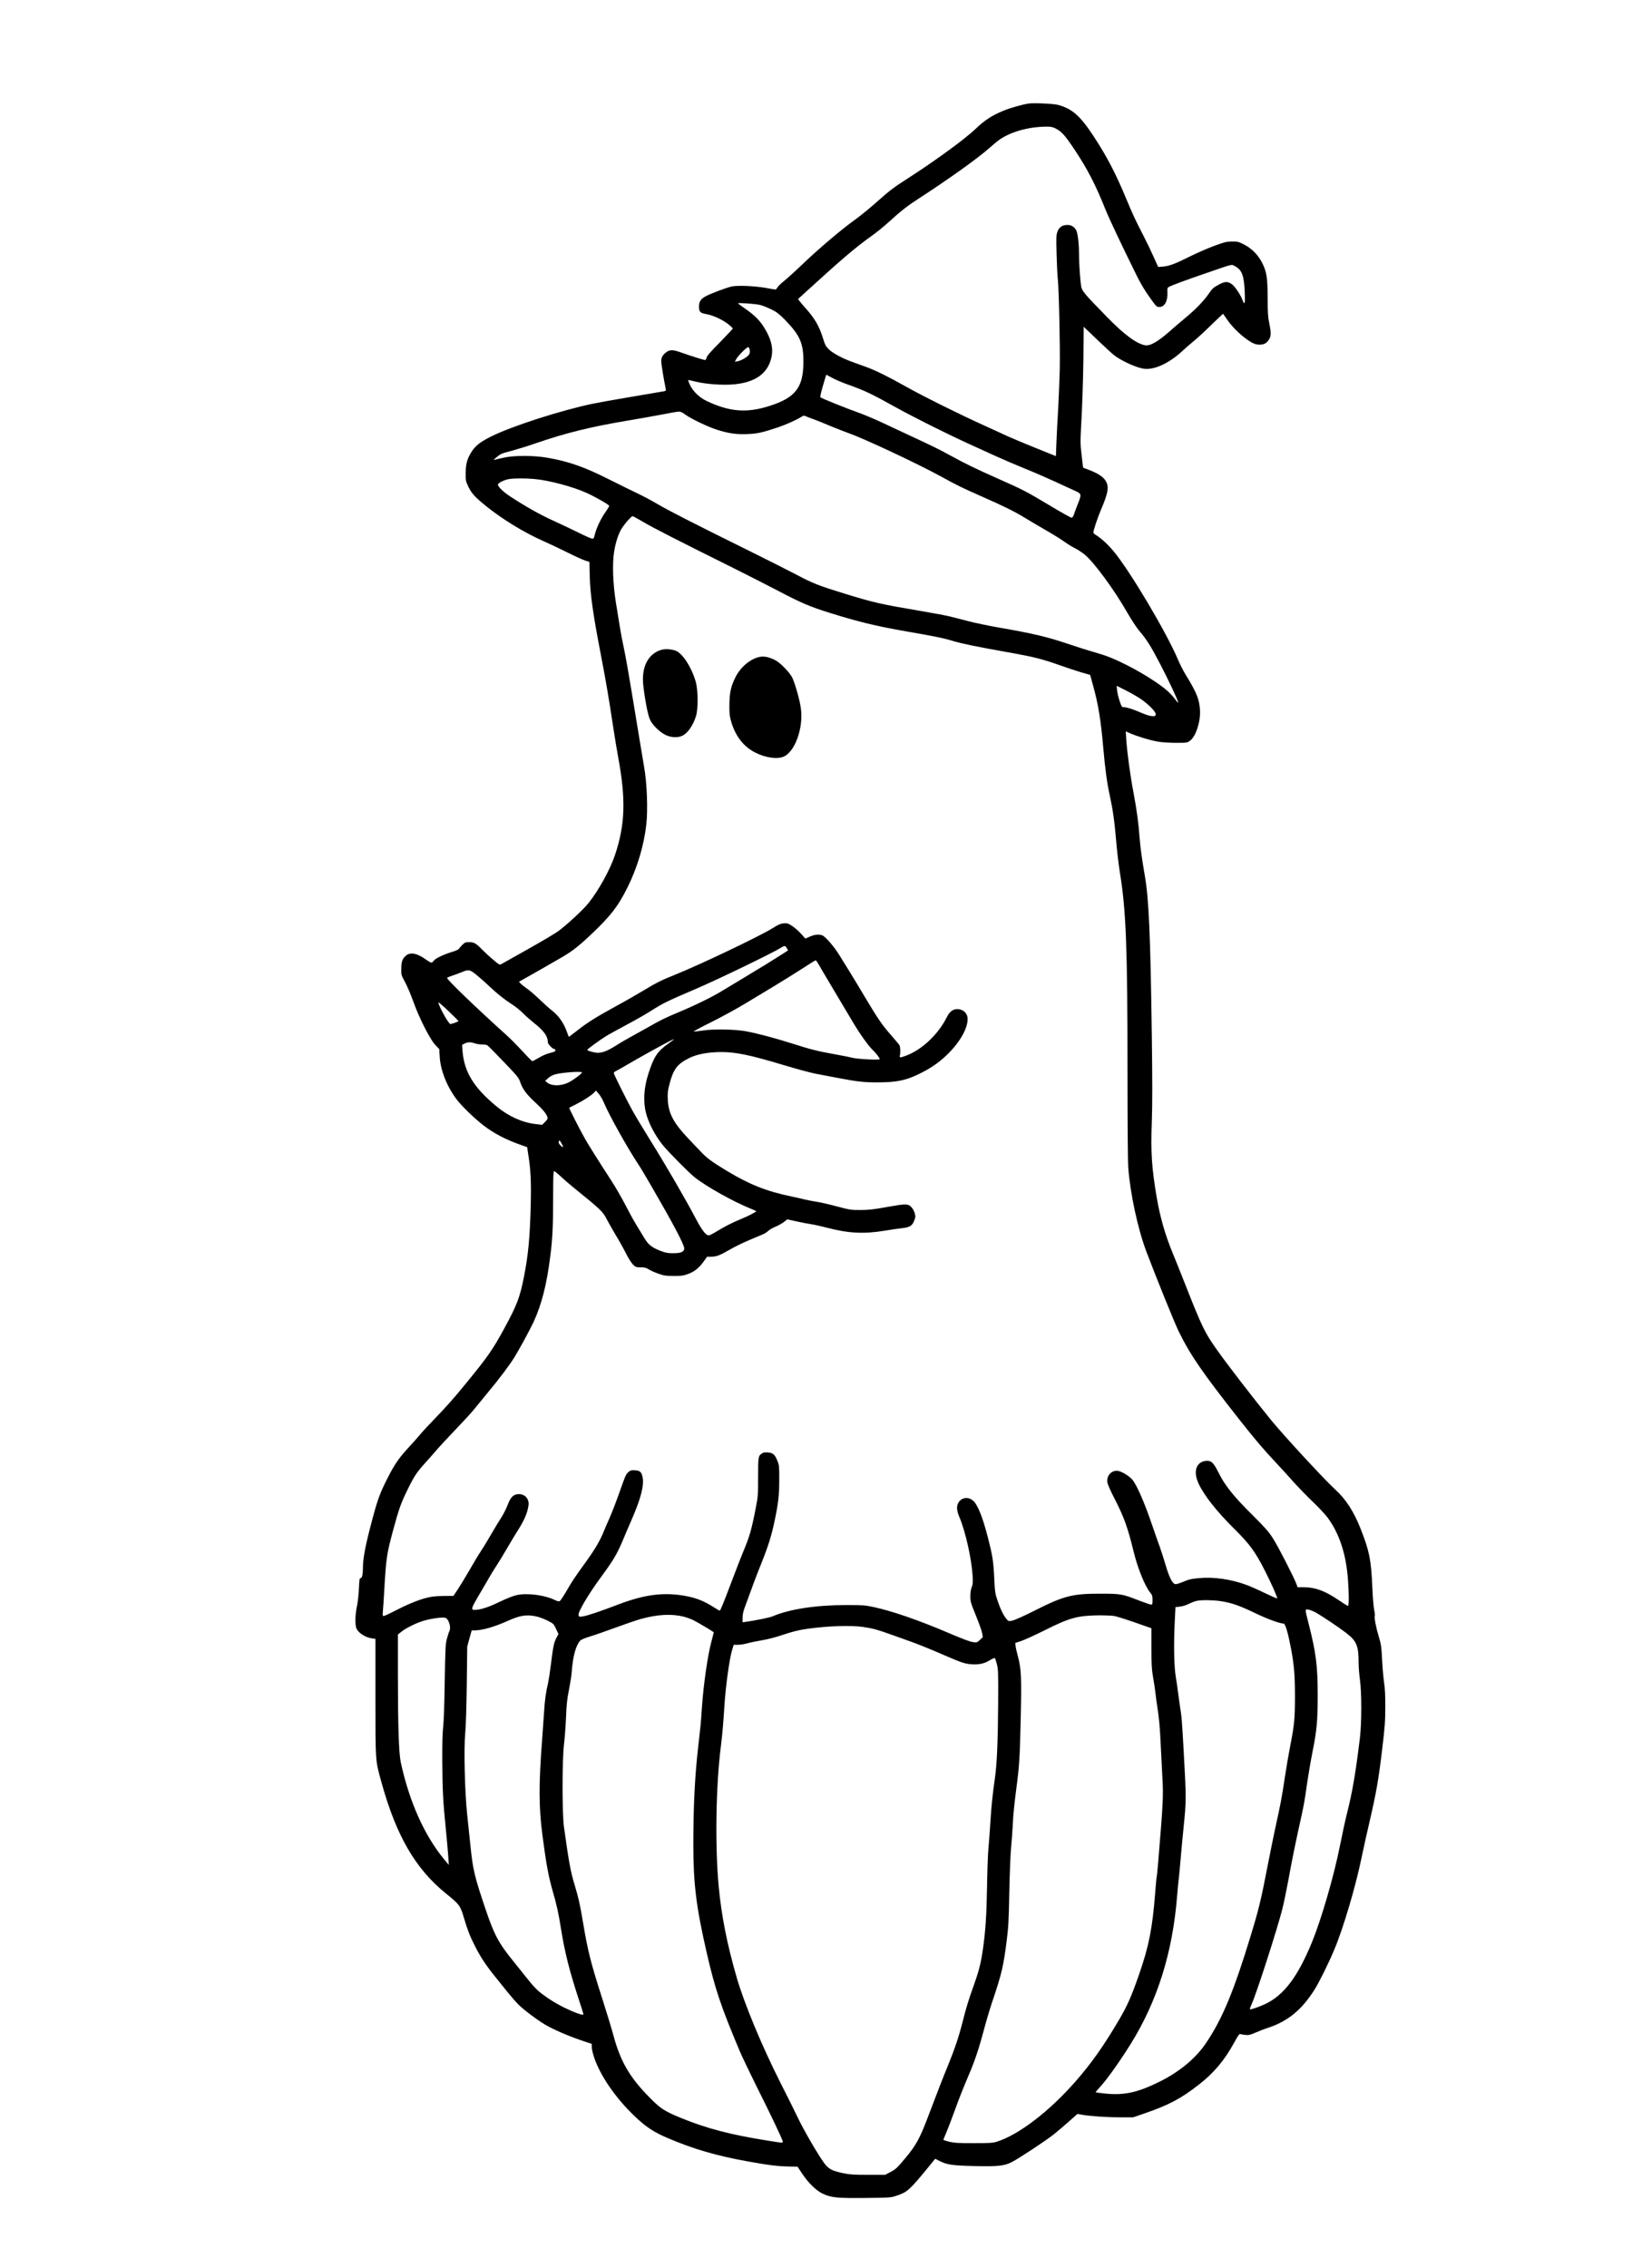 <?xml version="1.0" encoding="UTF-8" standalone="yes"?>
<svg version="1.0" xmlns="http://www.w3.org/2000/svg" width="2167" height="2992" viewBox="0 0 2167 2992" preserveAspectRatio="xMidYMid meet">
  <g transform="translate(0,2992) scale(0.1,-0.1)" fill="#000000" stroke="none">
    <path d="M13575 28554 c-79 -12 -247 -59 -330 -94 -150 -61 -248 -124 -365
-236 -141 -135 -514 -408 -865 -635 -229 -147 -268 -177 -457 -345 -80 -71
-201 -170 -268 -218 -185 -133 -473 -377 -681 -575 -102 -98 -219 -204 -259
-236 -40 -32 -80 -71 -89 -86 -9 -16 -21 -29 -27 -29 -7 0 -63 9 -125 21 -146
26 -367 36 -450 20 -67 -14 -291 -98 -353 -134 -60 -34 -81 -69 -81 -132 0
-71 16 -86 105 -101 84 -15 215 -76 287 -136 28 -24 53 -46 55 -50 2 -4 -74
-85 -168 -181 -125 -126 -174 -182 -179 -205 -3 -18 -12 -32 -20 -32 -16 0
-205 59 -315 99 -102 37 -146 39 -190 9 -53 -37 -74 -71 -73 -125 0 -39 34
-245 59 -364 5 -23 2 -27 -28 -32 -18 -3 -208 -36 -423 -72 -214 -36 -444 -77
-510 -91 -416 -86 -1069 -296 -1340 -431 -140 -70 -204 -118 -254 -192 -62
-92 -85 -167 -85 -291 -1 -101 0 -108 36 -183 43 -89 89 -139 249 -267 210
-167 491 -338 730 -444 79 -35 226 -104 326 -154 100 -50 207 -99 237 -108
l55 -17 4 -186 c5 -232 42 -499 147 -1041 63 -324 109 -595 159 -930 22 -146
54 -339 71 -430 101 -547 90 -879 -42 -1275 -64 -195 -220 -477 -352 -640 -70
-87 -274 -277 -392 -365 -40 -31 -221 -138 -401 -239 -180 -102 -340 -191
-354 -199 -26 -15 -29 -13 -110 56 -46 38 -113 100 -149 137 -79 81 -104 95
-171 95 -46 0 -55 -4 -89 -37 -20 -21 -41 -45 -46 -53 -5 -9 -45 -26 -89 -39
-110 -33 -222 -87 -241 -116 -9 -14 -23 -25 -31 -25 -8 0 -43 20 -78 45 -111
79 -198 96 -255 49 -50 -42 -63 -79 -64 -174 -1 -84 0 -86 51 -180 28 -52 77
-167 108 -255 76 -214 221 -499 291 -573 l51 -53 6 -97 c9 -178 92 -390 220
-562 67 -90 236 -254 361 -350 136 -104 291 -185 492 -256 l81 -28 16 -106
c30 -188 38 -346 32 -625 -10 -448 -32 -687 -91 -985 -53 -267 -93 -371 -258
-675 -152 -279 -217 -373 -506 -726 -165 -202 -257 -305 -420 -474 -75 -77
-158 -167 -185 -200 -27 -33 -98 -113 -157 -177 -124 -134 -181 -218 -272
-396 -113 -224 -138 -295 -240 -692 -57 -221 -86 -386 -86 -482 0 -96 -11
-148 -30 -148 -15 0 -18 -17 -23 -137 -3 -76 -15 -181 -26 -233 -22 -103 -27
-224 -11 -282 18 -64 116 -131 212 -144 l43 -6 0 -767 c0 -861 -2 -829 75
-1110 197 -717 451 -1157 860 -1486 175 -141 186 -157 235 -325 43 -147 80
-242 145 -368 73 -144 144 -251 265 -401 51 -64 128 -159 170 -211 43 -52 100
-119 129 -148 63 -67 257 -213 365 -276 105 -62 300 -146 473 -205 l138 -46 0
-44 c0 -23 13 -83 30 -132 80 -241 279 -531 528 -771 154 -148 258 -217 447
-297 338 -144 636 -231 1050 -306 276 -50 395 -65 550 -68 l110 -2 60 -90 c82
-123 184 -224 270 -265 113 -54 191 -62 568 -58 330 4 332 4 412 31 141 47
171 74 432 394 l75 92 60 -30 c97 -49 166 -59 453 -66 317 -7 398 1 499 53 88
44 453 285 549 362 40 31 127 105 195 165 l122 108 53 -10 c102 -19 344 -36
512 -35 l170 0 140 48 c333 115 486 196 725 382 197 152 340 322 466 552 52
96 71 122 83 117 9 -4 39 -9 67 -12 43 -5 62 0 130 29 43 19 117 48 164 63
265 87 448 237 617 503 62 98 186 349 261 527 119 282 281 829 362 1220 29
138 78 363 111 500 82 353 113 531 160 925 36 301 41 373 41 560 1 152 -4 247
-16 325 -9 61 -21 196 -26 300 -9 174 -13 201 -44 304 -36 118 -62 252 -52
277 3 8 -1 40 -8 72 -8 31 -19 166 -25 302 -15 360 -39 477 -152 765 -91 232
-199 400 -342 528 -130 117 -692 726 -848 919 -243 299 -559 710 -704 913
-164 230 -202 308 -425 875 -71 179 -147 370 -170 424 -94 229 -160 461 -204
716 -66 389 -80 591 -65 1000 8 229 8 540 0 1145 -18 1316 -39 1798 -92 2100
-39 226 -58 364 -69 500 -15 205 -37 364 -81 600 -44 230 -84 530 -95 698 l-7
108 57 -25 c93 -41 265 -93 365 -110 57 -10 153 -16 241 -16 146 0 147 0 187
29 75 55 139 252 130 401 -9 147 -42 228 -194 477 -28 45 -70 128 -94 185
-152 361 -635 1174 -852 1435 -76 91 -160 168 -230 212 -20 12 -37 28 -37 35
0 30 55 195 100 301 70 162 93 246 88 305 -9 90 -80 156 -232 215 l-92 35 -19
162 c-19 159 -19 169 -1 498 10 184 21 529 24 767 l4 432 184 -176 c101 -97
204 -191 230 -209 106 -76 288 -156 381 -169 137 -18 330 71 505 232 40 38
114 102 163 142 50 41 154 138 232 215 79 77 144 138 146 135 2 -2 28 -39 57
-82 92 -134 277 -292 373 -318 58 -15 119 -4 149 29 55 59 60 100 28 252 -16
78 -20 136 -20 320 -1 274 -12 351 -71 469 -54 108 -141 196 -248 249 -69 34
-81 37 -155 36 -73 -2 -97 -8 -243 -62 -89 -34 -228 -95 -310 -136 -189 -95
-271 -126 -353 -133 l-65 -5 -65 144 c-35 78 -91 195 -124 258 -106 205 -147
292 -223 475 -146 353 -263 579 -445 855 -175 265 -277 354 -463 406 -59 16
-321 28 -390 18z m356 -329 c82 -42 125 -91 254 -285 170 -256 273 -457 405
-786 48 -120 225 -493 411 -869 52 -106 110 -203 171 -287 88 -124 92 -128
128 -128 70 0 112 76 107 194 -2 55 0 61 23 73 40 21 227 90 490 180 371 128
327 117 380 90 89 -46 119 -125 127 -339 4 -102 3 -148 -5 -148 -6 0 -15 15
-21 33 -22 67 -101 187 -143 217 -57 41 -94 39 -182 -10 -61 -33 -79 -50 -121
-111 -67 -98 -178 -213 -309 -321 -61 -50 -147 -124 -191 -163 -168 -150 -275
-213 -343 -200 -115 21 -278 142 -502 372 -296 303 -328 341 -340 398 -13 66
-30 303 -30 435 0 140 -17 278 -38 314 -28 47 -65 69 -117 68 -66 -1 -106 -28
-129 -87 -17 -46 -18 -70 -12 -300 4 -137 11 -284 16 -325 15 -126 32 -909 26
-1190 -4 -146 -13 -382 -21 -525 -9 -143 -19 -342 -23 -441 l-7 -182 -255 103
c-140 56 -304 125 -365 152 -60 28 -209 96 -330 151 -328 148 -804 385 -1030
512 -227 128 -401 214 -525 259 -47 17 -130 47 -185 67 -131 47 -258 116 -311
169 -34 35 -47 58 -69 130 -51 168 -110 271 -231 406 -36 40 -74 85 -84 99
l-18 25 121 110 c467 426 651 582 866 734 54 39 147 114 206 168 168 153 248
215 402 315 385 249 788 537 932 667 47 42 108 92 134 110 150 103 375 166
605 170 70 1 90 -3 133 -24z m-3896 -2329 c33 -9 98 -35 145 -58 69 -34 101
-59 173 -131 205 -209 251 -314 250 -562 -1 -336 -104 -470 -442 -579 -304
-98 -530 -81 -836 64 -96 46 -182 129 -221 215 -15 31 -24 58 -22 60 2 2 49
-7 103 -21 136 -33 363 -49 510 -34 269 27 429 138 481 335 31 113 13 224 -57
354 -75 139 -142 211 -301 320 -43 30 -78 56 -78 59 0 10 238 -7 295 -22z
m-141 -590 c4 -19 2 -45 -5 -58 -14 -31 -101 -84 -152 -94 l-39 -7 18 34 c21
42 137 159 157 159 9 0 17 -13 21 -34z m1286 -456 c240 -86 315 -122 650 -308
231 -128 664 -345 965 -482 94 -42 249 -113 345 -157 96 -44 267 -117 380
-163 113 -45 297 -125 410 -177 113 -52 233 -108 268 -123 76 -36 77 -43 23
-178 -21 -54 -44 -114 -50 -134 -8 -25 -19 -38 -30 -38 -10 0 -139 72 -287
161 -320 191 -343 203 -690 357 -292 130 -418 191 -619 301 -145 80 -251 132
-530 261 -104 48 -271 126 -370 173 -99 47 -238 105 -310 131 -154 54 -494
191 -507 204 -6 6 6 63 33 154 l43 145 82 -44 c45 -24 132 -61 194 -83z
m-2137 -399 c69 -52 298 -162 417 -200 154 -49 257 -64 400 -58 134 5 197 19
404 88 112 38 238 94 313 140 25 16 37 18 52 10 10 -6 61 -26 113 -44 51 -19
152 -59 223 -90 72 -30 182 -73 246 -96 196 -69 895 -397 1190 -558 239 -131
282 -152 544 -268 303 -133 440 -201 591 -293 71 -43 198 -118 283 -167 85
-49 188 -113 229 -143 41 -29 105 -69 143 -87 37 -19 94 -57 127 -84 124 -104
390 -466 563 -770 52 -90 120 -193 151 -230 100 -116 153 -201 278 -440 115
-221 240 -487 240 -512 0 -6 -20 15 -43 48 -24 32 -68 80 -98 106 -113 100
-335 240 -550 348 -166 83 -255 118 -419 165 -69 19 -231 71 -360 114 -256 87
-461 135 -895 210 -132 23 -310 60 -395 82 -85 22 -198 51 -250 64 -52 13
-216 44 -365 69 -549 93 -640 113 -1039 236 -336 104 -403 130 -627 248 -103
54 -380 194 -615 310 -745 368 -1085 542 -1224 625 -74 44 -196 108 -270 143
-74 35 -232 113 -350 172 -335 170 -540 242 -827 292 -179 31 -436 32 -573 1
-52 -11 -106 -24 -120 -28 -20 -6 -16 0 19 30 60 50 62 51 213 91 73 20 210
62 304 95 404 139 729 219 1219 301 132 22 330 57 440 78 110 22 215 40 233
40 24 1 47 -10 85 -38z m-1987 -851 c191 -17 515 -104 690 -185 120 -55 294
-155 294 -169 0 -7 -21 -41 -46 -77 -61 -85 -118 -204 -141 -290 -18 -70 -18
-70 -48 -63 -16 4 -93 38 -170 77 -77 38 -222 107 -323 153 -177 79 -370 188
-574 321 -98 64 -171 135 -166 162 4 21 86 61 144 70 68 12 219 12 340 1z
m1436 -568 c126 -75 439 -235 1188 -607 184 -92 450 -227 591 -301 310 -162
412 -206 684 -291 374 -117 606 -173 1005 -243 393 -68 490 -88 625 -129 123
-36 297 -72 775 -157 279 -50 405 -82 616 -157 98 -35 231 -79 295 -98 l116
-33 36 -131 c70 -249 105 -460 137 -830 24 -275 51 -475 85 -625 40 -182 64
-347 85 -600 11 -135 34 -326 50 -425 81 -496 100 -990 100 -2605 0 -687 4
-1201 10 -1285 26 -344 125 -803 238 -1105 133 -351 373 -944 428 -1056 157
-318 309 -539 813 -1179 201 -254 305 -377 482 -565 69 -74 170 -184 223 -245
54 -60 163 -173 243 -250 81 -77 172 -174 203 -216 157 -212 246 -485 270
-826 15 -224 13 -346 -4 -340 -8 3 -62 38 -120 77 -186 125 -308 169 -466 170
l-76 0 -13 38 c-32 88 -246 506 -312 607 -60 93 -103 141 -278 315 -242 240
-357 384 -441 554 -66 133 -97 161 -170 152 -127 -17 -165 -144 -91 -301 73
-156 236 -363 470 -595 202 -200 277 -301 403 -550 87 -170 171 -360 163 -368
-3 -3 -76 29 -163 71 -86 42 -195 90 -242 107 -203 75 -433 108 -621 90 -116
-11 -137 -16 -226 -54 -34 -14 -73 -26 -87 -26 -40 0 -83 81 -133 252 -24 82
-60 193 -79 246 -20 53 -64 180 -99 282 -104 305 -205 535 -264 602 -41 47
-134 103 -184 112 -83 15 -156 -61 -143 -150 3 -26 42 -113 95 -216 124 -241
175 -383 251 -695 54 -224 152 -465 224 -550 22 -26 26 -41 26 -92 0 -53 -2
-61 -19 -61 -10 0 -83 25 -161 55 -220 86 -238 89 -510 89 -366 1 -479 -28
-858 -219 -138 -70 -270 -129 -299 -135 -51 -11 -53 -11 -77 17 -40 45 -83
132 -121 245 -33 99 -35 116 -44 304 -11 219 -23 294 -82 524 -73 283 -137
441 -200 494 -62 52 -149 40 -189 -27 -29 -46 -25 -106 10 -189 81 -190 161
-546 176 -778 5 -89 3 -112 -12 -150 -12 -30 -18 -70 -18 -120 0 -70 5 -87 72
-251 40 -97 77 -201 83 -232 l10 -56 -38 -36 c-36 -34 -41 -36 -91 -30 -36 4
-138 42 -330 124 -389 166 -734 285 -982 339 -116 25 -142 26 -370 26 -393 0
-744 -54 -965 -149 -36 -16 -240 -57 -352 -72 l-43 -6 0 59 c0 36 9 84 24 124
117 323 154 422 226 600 88 220 134 367 173 556 49 232 61 339 61 539 1 176
-1 194 -23 248 -35 87 -56 107 -122 114 -44 4 -62 2 -83 -12 -49 -32 -51 -43
-51 -310 0 -241 -1 -256 -33 -420 -53 -275 -80 -368 -164 -568 -27 -65 -91
-229 -142 -365 -112 -297 -159 -412 -167 -412 -4 0 -46 24 -93 54 -113 71
-209 110 -331 135 -299 60 -560 29 -920 -109 -232 -89 -409 -148 -465 -156
-46 -6 -49 -5 -55 18 -10 38 131 276 294 498 164 223 213 305 285 475 30 72
81 192 114 267 130 296 175 470 152 582 -14 68 -37 87 -109 89 -40 2 -54 -3
-76 -23 -37 -34 -37 -35 -121 -272 -41 -117 -99 -266 -128 -332 -30 -67 -64
-146 -76 -176 -43 -111 -117 -238 -219 -380 -178 -247 -192 -268 -270 -402
-42 -72 -84 -136 -93 -141 -11 -8 -31 -3 -73 17 -133 63 -358 91 -493 62 -46
-9 -132 -43 -232 -91 -152 -73 -251 -104 -327 -105 -50 0 -43 25 51 184 46 77
105 179 132 226 26 47 73 123 104 170 31 47 94 149 139 228 45 78 106 179 135
225 91 140 138 247 151 347 12 89 -54 156 -143 147 -62 -7 -95 -43 -134 -146
-18 -46 -54 -119 -81 -160 -28 -42 -89 -144 -138 -228 -48 -84 -110 -185 -137
-225 -27 -40 -93 -149 -146 -243 -54 -93 -124 -208 -155 -255 l-57 -85 -134
-1 c-109 -2 -153 -7 -230 -27 -111 -29 -257 -90 -422 -176 -65 -34 -125 -61
-134 -61 -15 0 -16 9 -10 77 4 43 11 150 16 238 25 445 33 500 115 805 78 288
105 366 189 537 95 194 122 234 247 373 57 63 127 142 154 175 28 32 130 143
228 245 98 102 206 219 240 260 33 41 122 149 197 240 150 180 284 359 347
460 63 101 211 374 255 469 108 235 175 500 222 881 28 218 36 395 36 758 0
275 3 352 13 352 6 -1 46 -32 87 -71 41 -39 120 -107 175 -151 366 -297 380
-310 438 -424 14 -28 64 -115 111 -195 48 -79 110 -190 138 -247 28 -56 68
-121 89 -142 37 -38 41 -40 103 -40 54 0 73 -5 113 -30 26 -16 84 -41 128 -56
68 -24 97 -28 195 -28 95 -1 126 3 180 22 88 30 151 79 212 162 l50 70 53 0
c70 0 117 18 249 95 61 35 176 92 256 125 80 34 162 69 184 78 21 9 51 28 65
43 15 15 59 40 98 56 39 17 89 45 112 63 l41 33 118 -26 c64 -15 150 -31 190
-37 40 -6 133 -26 205 -45 295 -77 495 -88 777 -41 85 14 182 28 215 31 103
11 137 29 163 84 12 27 22 57 22 67 0 43 -24 100 -55 131 -43 43 -71 43 -334
-4 -166 -30 -231 -37 -336 -37 -124 0 -138 2 -305 46 -96 26 -220 55 -275 63
-55 9 -125 22 -155 30 -30 8 -110 26 -177 40 -334 70 -554 158 -858 342 -191
116 -255 163 -329 241 -35 37 -114 120 -175 184 -194 205 -260 331 -268 513
-4 84 0 116 21 197 52 202 103 270 262 349 102 51 247 78 420 79 196 0 381
-38 820 -170 164 -50 355 -101 424 -115 69 -13 208 -40 310 -59 234 -45 331
-56 500 -56 257 0 376 23 549 106 153 73 267 150 374 253 171 164 277 347 277
477 0 84 -73 142 -161 128 -47 -8 -82 -41 -116 -109 -114 -225 -326 -425 -536
-503 -74 -28 -90 -28 -82 -1 10 32 8 116 -4 138 -6 11 -54 68 -106 128 -119
134 -177 218 -344 498 -72 121 -167 279 -211 350 -45 72 -107 171 -138 222
-63 102 -170 226 -213 249 -42 21 -101 17 -169 -12 l-61 -27 -57 63 c-31 35
-84 81 -117 103 -54 35 -65 38 -112 35 -41 -4 -69 -15 -140 -60 -173 -109
-984 -495 -1318 -628 -154 -61 -235 -102 -404 -205 -75 -45 -231 -135 -348
-198 -254 -139 -379 -217 -493 -306 -47 -37 -96 -75 -109 -84 l-25 -16 -31 83
c-40 106 -106 198 -186 260 -35 27 -111 95 -169 151 -58 56 -132 120 -165 142
-33 23 -70 52 -83 66 l-23 25 53 29 c75 42 416 236 523 299 138 81 224 150
408 326 230 220 328 348 447 587 130 261 219 556 250 836 22 195 8 553 -30
761 -10 60 -35 208 -55 329 -20 121 -68 410 -106 642 -38 232 -84 493 -103
580 -19 87 -44 217 -55 288 -12 72 -35 216 -52 320 -40 248 -50 520 -24 677
21 131 61 249 108 318 43 64 120 150 135 150 6 0 71 -35 144 -78z m6553 -2327
c85 -56 178 -143 200 -186 33 -63 -39 -65 -178 -5 -113 49 -197 76 -237 76
-24 0 -29 7 -53 78 -15 42 -30 106 -34 140 l-6 64 114 -57 c63 -32 150 -81
194 -110z m-4662 -3294 l17 -30 -82 -53 c-104 -67 -263 -165 -488 -300 -96
-58 -229 -138 -295 -178 -138 -84 -349 -188 -580 -285 -189 -79 -236 -103
-415 -205 -74 -42 -175 -98 -225 -125 -49 -27 -133 -75 -185 -109 -108 -68
-175 -95 -240 -96 -42 0 -140 27 -140 39 1 10 162 127 245 179 44 27 168 95
275 152 107 57 254 140 325 186 156 99 215 128 590 288 271 115 1015 475 1114
538 56 35 63 35 84 -1z m395 -173 c6 -7 41 -67 79 -133 39 -66 124 -210 190
-320 66 -110 159 -266 206 -346 90 -153 211 -323 267 -374 37 -34 90 -103 90
-118 0 -15 -283 -1 -358 17 -34 9 -140 30 -235 47 -221 39 -325 65 -577 146
-228 72 -456 132 -600 158 -142 25 -409 31 -550 11 -63 -9 -123 -16 -135 -16
-11 0 88 54 220 119 132 65 337 177 455 248 118 72 294 177 390 235 96 58 256
157 355 221 99 64 183 117 186 117 4 0 11 -6 17 -12z m-4490 -180 c42 -34 118
-101 167 -148 108 -102 191 -168 305 -243 47 -30 112 -83 145 -117 33 -34 97
-90 141 -125 132 -104 184 -176 184 -255 0 -25 62 -90 86 -90 8 0 14 -8 14
-17 0 -14 -17 -22 -71 -35 -43 -10 -101 -35 -147 -63 -42 -25 -81 -45 -87 -45
-5 0 -64 59 -130 131 -66 72 -158 165 -205 207 -403 363 -790 735 -790 760 0
4 31 18 69 30 37 12 95 33 127 47 90 37 105 34 192 -37z m-238 -609 c0 -8 -86
-39 -106 -39 -22 0 -133 196 -159 279 -5 17 37 -17 129 -104 75 -72 136 -133
136 -136z m2765 -301 c-140 -100 -186 -170 -258 -394 -60 -184 -71 -369 -31
-520 34 -133 119 -294 219 -419 71 -89 341 -361 420 -425 157 -125 509 -322
742 -416 40 -16 73 -31 73 -34 0 -9 -112 -67 -203 -104 -114 -47 -201 -91
-307 -155 -46 -29 -95 -54 -108 -58 -41 -10 -92 54 -183 226 -138 261 -387
690 -581 1001 -101 162 -217 355 -257 428 -92 170 -241 470 -241 486 0 7 12
18 28 25 15 7 79 43 142 80 63 38 205 118 315 179 333 183 370 199 230 100z
m-2550 7 c22 -8 64 -14 93 -15 29 0 62 -4 72 -10 10 -5 107 -103 216 -217 182
-190 201 -213 219 -268 30 -91 82 -161 194 -265 105 -96 155 -157 166 -201 5
-19 -2 -32 -32 -61 l-38 -38 -86 10 c-176 20 -356 101 -515 232 -300 247 -427
453 -450 730 l-6 83 33 17 c42 21 82 22 134 3z m1415 -384 c0 -16 -111 -99
-175 -131 -100 -51 -227 -51 -287 0 l-23 20 37 34 c22 21 58 41 91 51 86 25
357 45 357 26z m291 -401 c63 -154 315 -604 449 -805 26 -38 106 -171 177
-295 295 -509 433 -771 433 -821 0 -45 -46 -64 -150 -63 -72 0 -98 6 -168 33
-112 44 -158 82 -211 171 -24 41 -72 120 -106 175 -34 55 -98 172 -143 260
-45 88 -128 232 -185 320 -179 276 -293 457 -346 550 -61 106 -214 406 -209
410 2 1 41 22 88 45 100 50 205 118 240 155 l25 27 38 -44 c20 -23 51 -77 68
-118z m-541 -580 c0 -9 -11 -3 -31 16 -24 24 -29 37 -24 54 7 21 8 20 31 -16
13 -22 24 -46 24 -54z m8680 -5994 c141 -22 244 -57 450 -156 164 -79 330
-140 380 -140 23 0 59 -123 99 -335 40 -217 51 -349 51 -627 0 -284 -9 -383
-60 -638 -21 -107 -55 -304 -75 -438 -37 -251 -56 -350 -124 -657 -22 -99 -69
-334 -106 -522 -80 -416 -113 -554 -215 -888 -224 -738 -377 -1108 -592 -1427
-133 -199 -344 -376 -605 -507 -298 -149 -476 -188 -733 -161 -63 7 -117 14
-119 16 -3 3 16 26 40 52 96 100 267 339 422 587 352 567 553 1206 612 1955 9
107 18 202 20 210 2 8 11 101 20 205 9 105 29 327 46 495 35 346 35 371 1 985
-24 433 -26 456 -52 620 -10 66 -21 147 -25 180 -3 33 -15 116 -27 185 -24
143 -30 434 -14 746 l9 181 59 7 c35 3 82 18 119 37 34 17 80 34 103 39 67 13
214 11 316 -4z m1250 -148 c91 -51 308 -196 406 -272 138 -106 164 -169 164
-393 0 -56 8 -155 17 -220 24 -166 24 -574 0 -773 -56 -459 -98 -707 -168
-985 -23 -88 -65 -284 -95 -435 -79 -398 -244 -966 -368 -1270 -192 -468 -376
-709 -630 -825 -81 -37 -183 -71 -191 -63 -3 2 9 36 26 74 64 141 337 988 404
1254 25 101 64 296 115 574 17 92 57 288 89 435 81 363 87 396 120 636 17 116
50 311 75 435 54 269 66 401 66 734 0 390 -22 562 -120 946 -50 195 -50 193
-2 184 20 -3 62 -20 92 -36z m-8337 -57 c41 -11 99 -32 129 -47 64 -32 268
-154 268 -160 0 -2 -16 -64 -35 -137 -46 -171 -100 -551 -120 -832 -8 -121
-17 -240 -20 -265 -3 -25 -16 -142 -29 -260 -46 -398 -65 -785 -66 -1295 0
-527 37 -829 176 -1435 110 -480 187 -708 434 -1295 35 -82 132 -285 214 -450
194 -386 356 -726 356 -748 0 -21 8 -22 -184 9 -496 78 -816 161 -1153 299
-227 93 -277 126 -424 276 -260 263 -383 476 -475 821 -19 73 -82 279 -139
458 -158 492 -197 646 -260 1023 -41 242 -59 325 -108 487 -57 187 -77 297
-144 775 -25 176 -25 877 0 1089 10 82 22 245 27 362 7 171 15 242 39 361 16
81 33 186 36 233 16 211 53 346 112 415 11 12 62 34 128 54 61 18 212 71 337
117 125 46 277 98 337 115 217 60 405 70 564 30z m-1949 4 c39 -8 106 -33 150
-55 79 -40 82 -42 114 -109 l32 -69 -29 -55 c-31 -60 -41 -107 -72 -357 -11
-91 -27 -194 -35 -230 -31 -130 -44 -228 -54 -390 -6 -91 -17 -250 -25 -355
-46 -597 -45 -894 4 -1270 49 -375 79 -536 131 -720 58 -200 81 -304 115 -520
49 -304 108 -540 234 -926 34 -102 61 -189 61 -193 0 -16 -55 -1 -158 43 -134
59 -249 123 -357 202 -93 66 -132 106 -242 244 -43 55 -121 152 -172 215 -191
235 -250 345 -366 690 -143 424 -163 510 -195 814 -11 105 -31 299 -45 431
-32 304 -45 875 -25 1075 8 72 16 337 20 630 l6 505 29 108 30 107 36 0 c103
0 264 46 439 125 162 73 248 87 374 60z m7632 5 c32 -6 156 -45 274 -86 l216
-76 0 -261 c0 -223 3 -280 21 -382 12 -66 27 -165 33 -220 6 -55 17 -138 25
-185 21 -127 34 -270 45 -520 6 -124 15 -301 20 -395 15 -242 10 -342 -55
-1124 -9 -101 -17 -187 -20 -191 -2 -3 -11 -100 -20 -215 -36 -467 -83 -705
-217 -1088 -97 -278 -150 -398 -258 -582 -200 -341 -365 -575 -576 -816 -346
-395 -750 -704 -1039 -795 -52 -16 -93 -19 -305 -19 -207 0 -257 3 -322 19
-43 10 -78 22 -78 25 0 3 17 47 39 96 21 50 64 162 96 250 65 181 130 346 203
516 75 173 137 360 197 589 30 113 81 286 115 385 119 352 144 460 185 785 23
177 28 264 35 640 5 239 15 507 24 595 8 88 18 216 21 285 7 153 19 270 50
510 38 288 44 391 56 915 12 541 7 645 -37 812 -15 54 -29 116 -31 138 l-4 40
73 23 c41 13 184 78 318 145 329 165 432 193 726 196 72 0 157 -4 190 -9z
m-8820 -28 c42 -27 68 -127 45 -171 -6 -10 -20 -53 -32 -97 -20 -74 -22 -109
-30 -574 -4 -299 -13 -537 -21 -600 -9 -71 -12 -215 -11 -450 2 -372 10 -533
48 -905 13 -132 27 -289 31 -350 l7 -110 -62 75 c-260 314 -461 764 -572 1280
-26 120 -38 491 -38 1195 l0 490 47 38 c62 50 208 121 303 147 121 33 260 49
285 32z m5507 -117 c134 -21 183 -34 367 -100 85 -30 214 -76 285 -102 72 -26
234 -91 360 -146 289 -125 323 -137 415 -144 98 -7 170 8 243 53 32 20 62 32
67 28 4 -5 16 -40 26 -79 17 -64 19 -108 17 -500 -3 -511 -16 -821 -43 -1005
-29 -199 -48 -382 -60 -585 -6 -99 -17 -250 -25 -335 -8 -85 -16 -319 -19
-520 -6 -372 -20 -581 -57 -835 -26 -176 -54 -282 -124 -476 -60 -165 -97
-286 -144 -474 -46 -183 -103 -352 -186 -555 -72 -175 -128 -318 -267 -685
-107 -284 -159 -379 -298 -545 -110 -132 -128 -149 -195 -184 l-74 -39 -223 0
c-188 0 -239 3 -326 21 -154 32 -199 56 -258 138 -87 121 -263 424 -342 589
-42 88 -147 300 -234 470 -246 488 -477 1044 -577 1390 -127 441 -199 806
-236 1195 -50 534 -38 1330 29 1855 18 142 32 299 46 525 15 252 66 623 101
738 l22 72 56 0 c31 0 88 9 126 20 39 11 126 29 193 40 80 13 181 40 285 75
124 41 196 59 306 75 270 39 579 49 744 25z"/>
    <path d="M8730 21347 c-177 -50 -268 -228 -240 -472 21 -186 60 -386 86 -445
33 -75 130 -170 211 -208 78 -36 169 -37 229 -3 68 39 134 138 170 256 29 94
27 343 -4 450 -54 189 -172 373 -262 409 -56 22 -137 28 -190 13z"/>
    <path d="M10014 21251 c-122 -30 -246 -138 -311 -272 -58 -118 -75 -197 -77
-359 -1 -114 3 -147 22 -215 57 -196 162 -333 318 -413 137 -70 293 -92 379
-53 146 66 256 369 226 623 -12 108 -78 344 -117 421 -37 71 -161 198 -228
230 -85 42 -148 53 -212 38z"/>
  </g>
</svg>